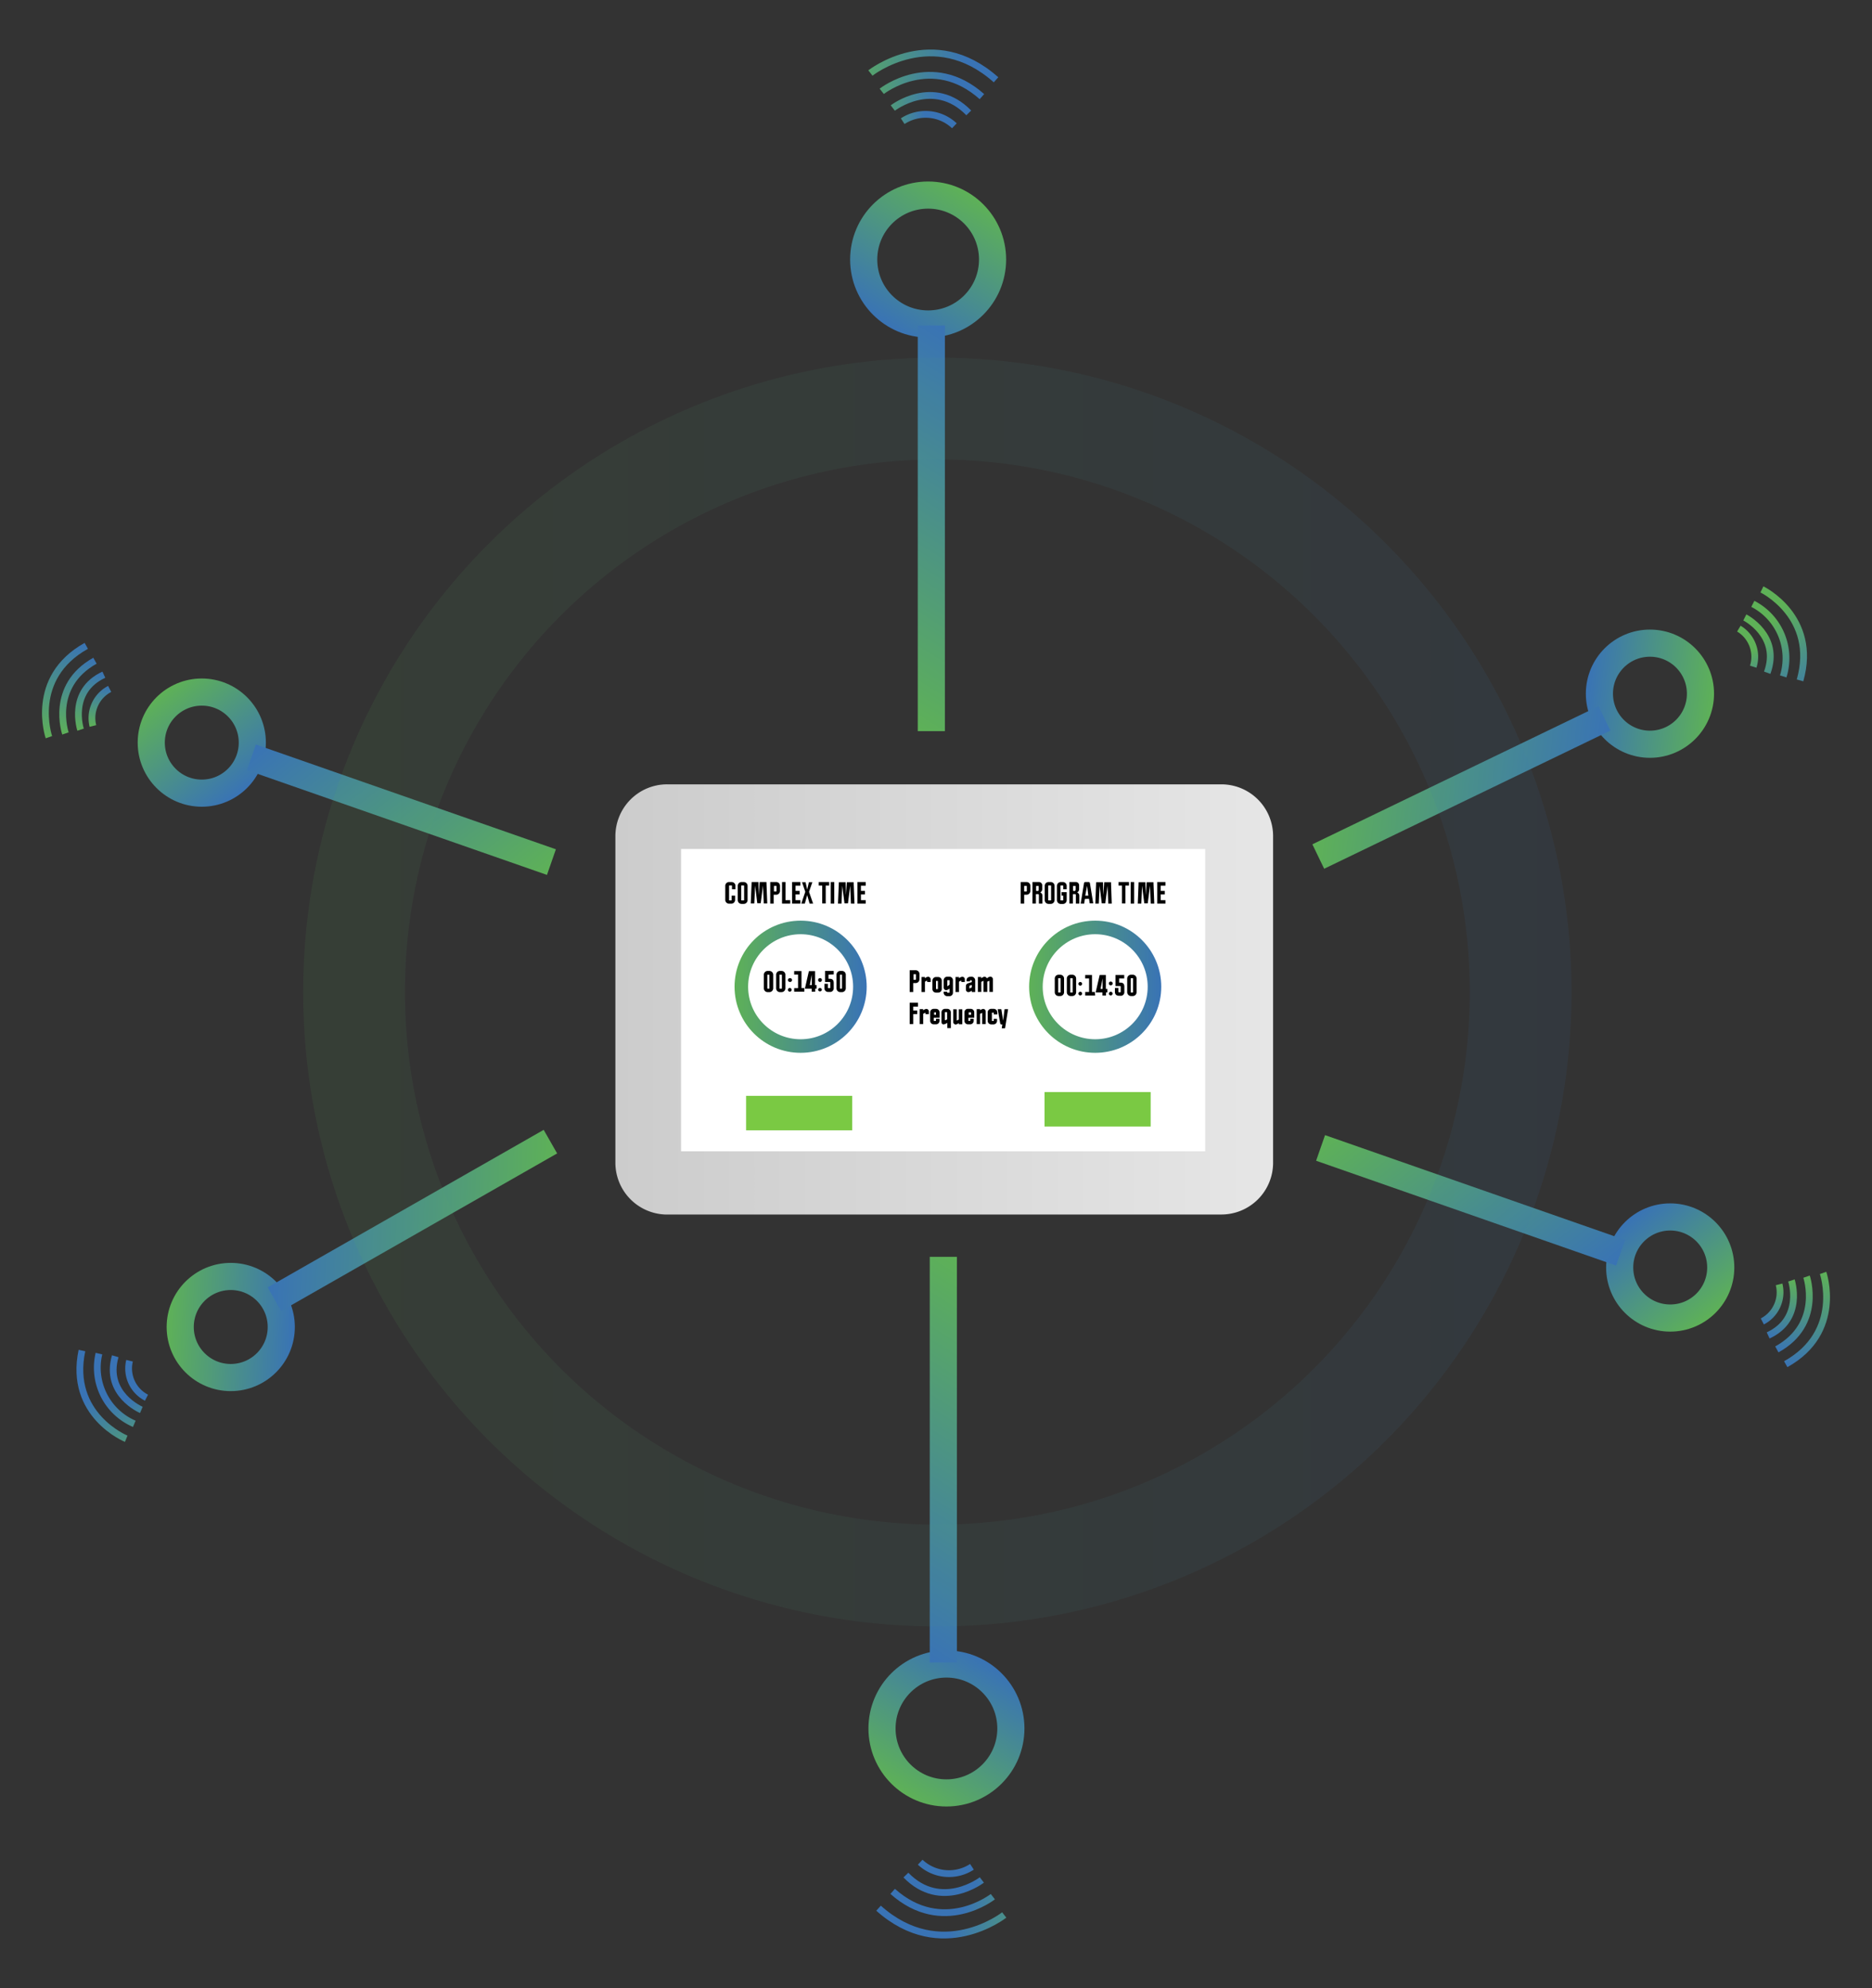 <svg xmlns="http://www.w3.org/2000/svg" xmlns:xlink="http://www.w3.org/1999/xlink" id="Layer_1" data-name="Layer 1" viewBox="0 0 276 293"><rect x="0" y="0" width="276" height="293" fill="#333333" stroke="none"/><defs><style>.cls-1{fill:url(#linear-gradient);}.cls-2{fill:#fff;}.cls-10,.cls-12,.cls-13,.cls-14,.cls-15,.cls-16,.cls-18,.cls-19,.cls-20,.cls-21,.cls-22,.cls-24,.cls-25,.cls-26,.cls-27,.cls-28,.cls-3,.cls-30,.cls-31,.cls-32,.cls-33,.cls-34,.cls-36,.cls-37,.cls-38,.cls-39,.cls-4,.cls-40,.cls-42,.cls-6,.cls-7,.cls-8,.cls-9{fill:none;}.cls-10,.cls-11,.cls-12,.cls-13,.cls-14,.cls-15,.cls-16,.cls-17,.cls-18,.cls-19,.cls-20,.cls-21,.cls-22,.cls-23,.cls-24,.cls-25,.cls-26,.cls-27,.cls-28,.cls-29,.cls-3,.cls-30,.cls-31,.cls-32,.cls-33,.cls-34,.cls-35,.cls-36,.cls-37,.cls-38,.cls-39,.cls-4,.cls-40,.cls-41,.cls-42,.cls-6,.cls-7,.cls-8,.cls-9{stroke-miterlimit:10;}.cls-3,.cls-4{stroke-width:2px;}.cls-3{stroke:url(#linear-gradient-2);}.cls-4{stroke:url(#linear-gradient-3);}.cls-5{fill:#7ac943;}.cls-6{stroke:url(#linear-gradient-4);}.cls-7{stroke:url(#linear-gradient-5);}.cls-8{stroke:url(#linear-gradient-6);}.cls-9{stroke:url(#linear-gradient-7);}.cls-10,.cls-11,.cls-16,.cls-17,.cls-22,.cls-23,.cls-28,.cls-29,.cls-34,.cls-35,.cls-40,.cls-41{stroke-width:4px;}.cls-10{stroke:url(#linear-gradient-8);}.cls-11{fill:url(#linear-gradient-9);stroke:url(#linear-gradient-10);}.cls-12{stroke:url(#linear-gradient-11);}.cls-13{stroke:url(#linear-gradient-12);}.cls-14{stroke:url(#linear-gradient-13);}.cls-15{stroke:url(#linear-gradient-14);}.cls-16{stroke:url(#linear-gradient-15);}.cls-17{fill:url(#linear-gradient-16);stroke:url(#linear-gradient-17);}.cls-18{stroke:url(#linear-gradient-18);}.cls-19{stroke:url(#linear-gradient-19);}.cls-20{stroke:url(#linear-gradient-20);}.cls-21{stroke:url(#linear-gradient-21);}.cls-22{stroke:url(#linear-gradient-22);}.cls-23{fill:url(#linear-gradient-23);stroke:url(#linear-gradient-24);}.cls-24{stroke:url(#linear-gradient-25);}.cls-25{stroke:url(#linear-gradient-26);}.cls-26{stroke:url(#linear-gradient-27);}.cls-27{stroke:url(#linear-gradient-28);}.cls-28{stroke:url(#linear-gradient-29);}.cls-29{fill:url(#linear-gradient-30);stroke:url(#linear-gradient-31);}.cls-30{stroke:url(#linear-gradient-32);}.cls-31{stroke:url(#linear-gradient-33);}.cls-32{stroke:url(#linear-gradient-34);}.cls-33{stroke:url(#linear-gradient-35);}.cls-34{stroke:url(#linear-gradient-36);}.cls-35{fill:url(#linear-gradient-37);stroke:url(#linear-gradient-38);}.cls-36{stroke:url(#linear-gradient-39);}.cls-37{stroke:url(#linear-gradient-40);}.cls-38{stroke:url(#linear-gradient-41);}.cls-39{stroke:url(#linear-gradient-42);}.cls-40{stroke:url(#linear-gradient-43);}.cls-41{fill:url(#linear-gradient-44);stroke:url(#linear-gradient-45);}.cls-42{stroke-width:15px;opacity:0.09;stroke:url(#linear-gradient-46);}</style><linearGradient id="linear-gradient" x1="90.71" y1="147.3" x2="187.7" y2="147.3" gradientUnits="userSpaceOnUse"><stop offset="0" stop-color="#ccc"></stop><stop offset="1" stop-color="#e6e6e6"></stop></linearGradient><linearGradient id="linear-gradient-2" x1="108.29" y1="145.43" x2="127.78" y2="145.43" gradientUnits="userSpaceOnUse"><stop offset="0" stop-color="#5eb157"></stop><stop offset="1" stop-color="#3973b5"></stop></linearGradient><linearGradient id="linear-gradient-3" x1="151.73" y1="145.43" x2="171.21" y2="145.43" xlink:href="#linear-gradient-2"></linearGradient><linearGradient id="linear-gradient-4" x1="928.24" y1="-45.09" x2="943.49" y2="-45.09" gradientTransform="matrix(0.99, -0.1, 0.1, 0.99, -788.86, 154.38)" xlink:href="#linear-gradient-2"></linearGradient><linearGradient id="linear-gradient-5" x1="926.85" y1="-47.87" x2="945.81" y2="-47.87" gradientTransform="matrix(0.99, -0.1, 0.1, 0.99, -788.86, 154.38)" xlink:href="#linear-gradient-2"></linearGradient><linearGradient id="linear-gradient-6" x1="929.61" y1="-42.52" x2="941.32" y2="-42.52" gradientTransform="matrix(0.99, -0.1, 0.1, 0.99, -788.86, 154.38)" xlink:href="#linear-gradient-2"></linearGradient><linearGradient id="linear-gradient-7" x1="930.88" y1="-40.32" x2="939.01" y2="-40.32" gradientTransform="matrix(0.99, -0.1, 0.1, 0.99, -788.86, 154.38)" xlink:href="#linear-gradient-2"></linearGradient><linearGradient id="linear-gradient-8" x1="495.9" y1="623.44" x2="515.4" y2="635.64" gradientTransform="translate(766.38 -467.41) rotate(90)" xlink:href="#linear-gradient-2"></linearGradient><linearGradient id="linear-gradient-9" x1="7.83" y1="-209.08" x2="67.61" y2="-209.08" gradientTransform="translate(346.38 115.59) rotate(-90)" xlink:href="#linear-gradient-2"></linearGradient><linearGradient id="linear-gradient-10" x1="15.34" y1="-223.08" x2="60.11" y2="-195.08" gradientTransform="translate(346.38 115.59) rotate(-90)" xlink:href="#linear-gradient-2"></linearGradient><linearGradient id="linear-gradient-11" x1="1961.84" y1="203.91" x2="1977.09" y2="203.91" gradientTransform="matrix(-0.99, 0.1, -0.1, -0.99, 2119.03, 279.58)" xlink:href="#linear-gradient-2"></linearGradient><linearGradient id="linear-gradient-12" x1="1960.45" y1="201.12" x2="1979.41" y2="201.12" gradientTransform="matrix(-0.99, 0.1, -0.1, -0.99, 2119.03, 279.58)" xlink:href="#linear-gradient-2"></linearGradient><linearGradient id="linear-gradient-13" x1="1963.21" y1="206.47" x2="1974.92" y2="206.47" gradientTransform="matrix(-0.99, 0.1, -0.1, -0.99, 2119.03, 279.58)" xlink:href="#linear-gradient-2"></linearGradient><linearGradient id="linear-gradient-14" x1="1964.48" y1="208.67" x2="1972.61" y2="208.67" gradientTransform="matrix(-0.99, 0.1, -0.1, -0.99, 2119.03, 279.58)" xlink:href="#linear-gradient-2"></linearGradient><linearGradient id="linear-gradient-15" x1="636.87" y1="-430.34" x2="656.37" y2="-418.14" gradientTransform="translate(563.78 901.37) rotate(-90)" xlink:href="#linear-gradient-2"></linearGradient><linearGradient id="linear-gradient-16" x1="-133.13" y1="844.7" x2="-73.35" y2="844.7" gradientTransform="translate(983.78 318.37) rotate(90)" xlink:href="#linear-gradient-2"></linearGradient><linearGradient id="linear-gradient-17" x1="-125.62" y1="830.7" x2="-80.86" y2="858.7" gradientTransform="translate(983.78 318.37) rotate(90)" xlink:href="#linear-gradient-2"></linearGradient><linearGradient id="linear-gradient-18" x1="1068.91" y1="-292.98" x2="1080.99" y2="-292.98" gradientTransform="translate(48.58 1216.05) rotate(-76.68)" xlink:href="#linear-gradient-2"></linearGradient><linearGradient id="linear-gradient-19" x1="1067.81" y1="-295.16" x2="1082.81" y2="-295.16" gradientTransform="translate(48.58 1216.05) rotate(-76.68)" xlink:href="#linear-gradient-2"></linearGradient><linearGradient id="linear-gradient-20" x1="1069.98" y1="-290.97" x2="1079.3" y2="-290.97" gradientTransform="translate(48.58 1216.05) rotate(-76.68)" xlink:href="#linear-gradient-2"></linearGradient><linearGradient id="linear-gradient-21" x1="1070.98" y1="-289.24" x2="1077.48" y2="-289.24" gradientTransform="translate(48.58 1216.05) rotate(-76.68)" xlink:href="#linear-gradient-2"></linearGradient><linearGradient id="linear-gradient-22" x1="231.26" y1="511.68" x2="247.28" y2="521.7" gradientTransform="translate(-25.84 -457.23) rotate(19.24)" xlink:href="#linear-gradient-2"></linearGradient><linearGradient id="linear-gradient-23" x1="289.26" y1="-96.33" x2="336.1" y2="-96.33" gradientTransform="translate(386.14 131.46) rotate(-160.76)" xlink:href="#linear-gradient-2"></linearGradient><linearGradient id="linear-gradient-24" x1="294.94" y1="-107.42" x2="330.42" y2="-85.23" gradientTransform="translate(386.14 131.46) rotate(-160.76)" xlink:href="#linear-gradient-2"></linearGradient><linearGradient id="linear-gradient-25" x1="1123.97" y1="584.54" x2="1136.05" y2="584.54" gradientTransform="translate(1094.02 -771.2) rotate(103.32)" xlink:href="#linear-gradient-2"></linearGradient><linearGradient id="linear-gradient-26" x1="1122.87" y1="582.36" x2="1137.87" y2="582.36" gradientTransform="translate(1094.02 -771.2) rotate(103.32)" xlink:href="#linear-gradient-2"></linearGradient><linearGradient id="linear-gradient-27" x1="1125.04" y1="586.55" x2="1134.36" y2="586.55" gradientTransform="translate(1094.02 -771.2) rotate(103.32)" xlink:href="#linear-gradient-2"></linearGradient><linearGradient id="linear-gradient-28" x1="1126.04" y1="588.28" x2="1132.54" y2="588.28" gradientTransform="translate(1094.02 -771.2) rotate(103.32)" xlink:href="#linear-gradient-2"></linearGradient><linearGradient id="linear-gradient-29" x1="1098.41" y1="366.33" x2="1114.43" y2="376.35" gradientTransform="translate(1168.45 902.08) rotate(-160.76)" xlink:href="#linear-gradient-2"></linearGradient><linearGradient id="linear-gradient-30" x1="-577.9" y1="49.02" x2="-531.05" y2="49.02" gradientTransform="translate(756.46 313.39) rotate(19.24)" xlink:href="#linear-gradient-2"></linearGradient><linearGradient id="linear-gradient-31" x1="-572.21" y1="37.93" x2="-536.74" y2="60.12" gradientTransform="translate(756.46 313.39) rotate(19.24)" xlink:href="#linear-gradient-2"></linearGradient><linearGradient id="linear-gradient-32" x1="945.75" y1="511.24" x2="957.84" y2="511.24" gradientTransform="matrix(0.53, 0.85, -0.85, 0.53, 196.53, -984.49)" xlink:href="#linear-gradient-2"></linearGradient><linearGradient id="linear-gradient-33" x1="944.66" y1="509.06" x2="959.66" y2="509.06" gradientTransform="matrix(0.53, 0.85, -0.85, 0.53, 196.53, -984.49)" xlink:href="#linear-gradient-2"></linearGradient><linearGradient id="linear-gradient-34" x1="946.82" y1="513.25" x2="956.14" y2="513.25" gradientTransform="matrix(0.53, 0.85, -0.85, 0.53, 196.53, -984.49)" xlink:href="#linear-gradient-2"></linearGradient><linearGradient id="linear-gradient-35" x1="947.82" y1="514.98" x2="954.33" y2="514.98" gradientTransform="matrix(0.53, 0.85, -0.85, 0.53, 196.53, -984.49)" xlink:href="#linear-gradient-2"></linearGradient><linearGradient id="linear-gradient-36" x1="1043.9" y1="551.16" x2="1059.92" y2="561.18" gradientTransform="translate(1432.34 146.08) rotate(154.24)" xlink:href="#linear-gradient-2"></linearGradient><linearGradient id="linear-gradient-37" x1="-523.38" y1="-135.81" x2="-476.54" y2="-135.81" gradientTransform="translate(724.76 21.13) rotate(-25.76)" xlink:href="#linear-gradient-2"></linearGradient><linearGradient id="linear-gradient-38" x1="-517.7" y1="-146.9" x2="-482.22" y2="-124.71" gradientTransform="translate(724.76 21.13) rotate(-25.76)" xlink:href="#linear-gradient-2"></linearGradient><linearGradient id="linear-gradient-39" x1="1787.14" y1="-177.59" x2="1799.23" y2="-177.59" gradientTransform="matrix(-0.58, -0.81, 0.81, -0.58, 1205.54, 1559.09)" xlink:href="#linear-gradient-2"></linearGradient><linearGradient id="linear-gradient-40" x1="1786.05" y1="-179.77" x2="1801.05" y2="-179.77" gradientTransform="matrix(-0.58, -0.81, 0.81, -0.58, 1205.54, 1559.09)" xlink:href="#linear-gradient-2"></linearGradient><linearGradient id="linear-gradient-41" x1="1788.21" y1="-175.58" x2="1797.53" y2="-175.58" gradientTransform="matrix(-0.58, -0.81, 0.81, -0.58, 1205.54, 1559.09)" xlink:href="#linear-gradient-2"></linearGradient><linearGradient id="linear-gradient-42" x1="1789.21" y1="-173.85" x2="1795.72" y2="-173.85" gradientTransform="matrix(-0.58, -0.81, 0.81, -0.58, 1205.54, 1559.09)" xlink:href="#linear-gradient-2"></linearGradient><linearGradient id="linear-gradient-43" x1="271.89" y1="-214.63" x2="287.91" y2="-204.61" gradientTransform="translate(-105.23 516.35) rotate(-29.71)" xlink:href="#linear-gradient-2"></linearGradient><linearGradient id="linear-gradient-44" x1="248.62" y1="629.98" x2="295.47" y2="629.98" gradientTransform="translate(609.29 592.25) rotate(150.29)" xlink:href="#linear-gradient-2"></linearGradient><linearGradient id="linear-gradient-45" x1="254.31" y1="618.89" x2="289.78" y2="641.08" gradientTransform="translate(609.29 592.25) rotate(150.29)" xlink:href="#linear-gradient-2"></linearGradient><linearGradient id="linear-gradient-46" x1="44.7" y1="146.21" x2="231.7" y2="146.21" xlink:href="#linear-gradient-2"></linearGradient></defs><path class="cls-1" d="M187.7,123.23v48.14a7.63,7.63,0,0,1-7.63,7.63h-82a7.64,7.64,0,0,1-7.34-7.62V123.23a7.67,7.67,0,0,1,2.2-5.36,7.61,7.61,0,0,1,5.43-2.27h81.73A7.63,7.63,0,0,1,187.7,123.23Z"></path><rect class="cls-2" x="100.41" y="125.13" width="77.28" height="44.56"></rect><circle class="cls-3" cx="118.04" cy="145.43" r="8.74"></circle><circle class="cls-4" cx="161.47" cy="145.43" r="8.74"></circle><path d="M107.55,130h.31a.56.56,0,0,1,.57.57v.5h-.51v-.5a.05.05,0,0,0-.06-.06h-.31a.05.05,0,0,0-.06.06v2.08a.05.05,0,0,0,.06.06h.32s0,0,0-.06V132h.51v.62a.56.56,0,0,1-.57.57h-.31a.56.56,0,0,1-.57-.57v-2.08A.56.56,0,0,1,107.55,130Z"></path><path d="M109.34,130h.31a.56.56,0,0,1,.57.57v2.08a.56.56,0,0,1-.57.57h-.31a.56.56,0,0,1-.57-.57v-2.08A.56.56,0,0,1,109.34,130Zm0,2.71h.31s.06,0,.06-.06v-2.08s0-.06-.06-.06h-.31s-.06,0-.06.06v2.08S109.29,132.71,109.34,132.71Z"></path><path d="M111.86,131.94,112,130h1l.12,3.16h-.51l-.12-2.64h0l-.33,2.6h-.51l-.32-2.6h0l-.12,2.64h-.52l.13-3.16h1Z"></path><path d="M115,130.57v.73a.56.56,0,0,1-.57.57h-.36v1.31h-.51V130h.87A.55.55,0,0,1,115,130.57Zm-.51.73v-.73s0,0,0,0h-.38v.82h.36S114.48,131.35,114.48,131.3Z"></path><path d="M115.81,132.67h.7v.51H115.3V130h.51Z"></path><path d="M118,130.54h-.71v.76h.6v.52h-.6v.85H118v.51h-1.22V130H118Z"></path><path d="M119.36,133.18l-.35-1.26-.35,1.26h-.52l.59-1.74-.48-1.42h.52l.24,1.1.25-1.1h.51l-.49,1.42.6,1.74Z"></path><path d="M120.71,130h1.54v.52h-.51v2.64h-.52v-2.64h-.51Z"></path><path d="M123,133.18h-.52V130H123Z"></path><path d="M124.73,131.94l.13-1.92h1l.12,3.16h-.52l-.11-2.64h0l-.33,2.6h-.51l-.33-2.6h0l-.11,2.64h-.52l.13-3.16h1Z"></path><path d="M127.64,130.54h-.71v.76h.6v.52h-.6v.85h.71v.51h-1.22V130h1.22Z"></path><path d="M114,143.66v2a.58.58,0,0,1-.57.57h-.24a.57.57,0,0,1-.57-.57v-2a.56.56,0,0,1,.57-.56h.24A.57.57,0,0,1,114,143.66Zm-.87,0v2s0,.05.06.05h.24s0,0,0-.05v-2s0,0,0,0h-.24S113.15,143.62,113.15,143.66Z"></path><path d="M115.79,143.66v2a.57.57,0,0,1-.57.57H115a.57.57,0,0,1-.57-.57v-2a.56.56,0,0,1,.57-.56h.23A.56.56,0,0,1,115.79,143.66Zm-.86,0v2s0,.05.06.05h.23s.06,0,.06-.05v-2s0,0-.06,0H115S114.93,143.62,114.93,143.66Z"></path><path d="M116.17,144.45a.28.28,0,0,1,.27-.28.28.28,0,1,1,0,.55A.28.28,0,0,1,116.17,144.45Zm.27,1.16a.29.29,0,0,1,.28.28.28.28,0,0,1-.28.27.27.27,0,0,1-.27-.27A.28.28,0,0,1,116.44,145.61Z"></path><path d="M118.59,146.16h-1.5v-.52h.57v-2h-.57v-.52h1.08v2.51h.42Z"></path><path d="M120.39,145.19v.52h-.2v.45h-.52v-.45h-1l.59-2.58h.91v2.06Zm-1,0h.3v-1.54h0Z"></path><path d="M120.62,144.45a.28.28,0,1,1,.27.27A.28.28,0,0,1,120.62,144.45Zm.27,1.16a.29.29,0,0,1,.28.28.28.28,0,0,1-.55,0A.28.28,0,0,1,120.89,145.61Z"></path><path d="M122.15,143.65v.61h.16c.48,0,.61.23.61.66v.7a.54.54,0,0,1-.61.58h-.14a.55.55,0,0,1-.62-.58V145h.51v.58s0,.06.11.06h.14c.07,0,.1,0,.1-.06v-.7c0-.11,0-.15-.1-.15h-.67v-1.63h1.28v.51Z"></path><path d="M124.7,143.66v2a.57.57,0,0,1-.57.57h-.24a.57.57,0,0,1-.56-.57v-2a.56.56,0,0,1,.56-.56h.24A.56.56,0,0,1,124.7,143.66Zm-.86,0v2s0,.05,0,.05h.24s.06,0,.06-.05v-2s0,0-.06,0h-.24S123.84,143.62,123.84,143.66Z"></path><path d="M156.88,144.23v2a.56.56,0,0,1-.56.57h-.24a.56.56,0,0,1-.57-.57v-2a.56.56,0,0,1,.57-.57h.24A.56.56,0,0,1,156.88,144.23Zm-.86,0v2c0,.05,0,.06.06.06h.24s.05,0,.05-.06v-2s0-.06-.05-.06h-.24S156,144.18,156,144.23Z"></path><path d="M158.66,144.23v2a.56.56,0,0,1-.57.57h-.23a.56.56,0,0,1-.57-.57v-2a.56.56,0,0,1,.57-.57h.23A.56.56,0,0,1,158.66,144.23Zm-.86,0v2c0,.05,0,.06.06.06h.23s.06,0,.06-.06v-2s0-.06-.06-.06h-.23C157.81,144.17,157.8,144.18,157.8,144.23Z"></path><path d="M159,145a.27.27,0,1,1,.54,0,.27.27,0,0,1-.54,0Zm.27,1.17a.27.27,0,1,1-.27.27A.27.27,0,0,1,159.31,146.18Z"></path><path d="M161.46,146.72H160v-.51h.57v-2H160v-.51H161v2.51h.42Z"></path><path d="M163.26,145.76v.51h-.2v.45h-.52v-.45h-1l.59-2.57h.91v2.06Zm-1,0h.3v-1.55h0Z"></path><path d="M163.49,145a.28.28,0,1,1,.55,0,.28.28,0,0,1-.55,0Zm.27,1.17a.27.27,0,1,1-.27.27A.28.28,0,0,1,163.76,146.18Z"></path><path d="M165,144.21v.61h.16c.48,0,.61.23.61.66v.71a.53.53,0,0,1-.61.57H165c-.37,0-.62-.18-.62-.57v-.58h.51v.58s0,.06.11.06h.14c.07,0,.09,0,.09-.06v-.71c0-.1,0-.15-.09-.15h-.68V143.7h1.29v.51Z"></path><path d="M167.57,144.23v2a.56.56,0,0,1-.57.57h-.24a.57.57,0,0,1-.57-.57v-2a.57.57,0,0,1,.57-.57H167A.56.56,0,0,1,167.57,144.23Zm-.86,0v2c0,.05,0,.06,0,.06H167s.06,0,.06-.06v-2s0-.06-.06-.06h-.24S166.71,144.18,166.71,144.23Z"></path><path d="M151.91,130.57v.73a.57.57,0,0,1-.57.57H151v1.31h-.51V130h.87A.55.55,0,0,1,151.91,130.57Zm-.52.73v-.73a0,0,0,0,0,0,0H151v.82h.36S151.39,131.35,151.39,131.3Z"></path><path d="M153.66,130.5v.57a.52.52,0,0,1-.3.46.51.51,0,0,1,.33.48v1.17h-.52V132c0-.14,0-.19-.09-.22h-.35v1.39h-.51V130h1A.48.48,0,0,1,153.66,130.5Zm-.52.57v-.5s0,0,0,0h-.38v.74h.32C153.12,131.25,153.14,131.19,153.14,131.07Z"></path><path d="M154.59,130h.32a.56.56,0,0,1,.57.57v2.08a.56.56,0,0,1-.57.57h-.32a.56.56,0,0,1-.56-.57v-2.08A.56.56,0,0,1,154.59,130Zm0,2.71h.32s.06,0,.06-.06v-2.08s0-.06-.06-.06h-.32s-.05,0-.05.06v2.08S154.55,132.71,154.59,132.71Z"></path><path d="M156.4,130h.3a.56.56,0,0,1,.57.57v.5h-.51v-.5s0-.06-.06-.06h-.3s-.05,0-.05.06v2.08s0,.06.05.06h.3a.05.05,0,0,0,.06-.06V132h-.25v-.51h.76v1.17a.56.56,0,0,1-.57.57h-.3a.57.57,0,0,1-.57-.57v-2.08A.57.57,0,0,1,156.4,130Z"></path><path d="M159.1,130.5v.57a.51.51,0,0,1-.3.46.51.51,0,0,1,.33.48v1.17h-.51V132c0-.14,0-.19-.09-.22h-.35v1.39h-.51V130h1A.48.48,0,0,1,159.1,130.5Zm-.51.57v-.5s0,0,0,0h-.38v.74h.31C158.56,131.25,158.59,131.19,158.59,131.07Z"></path><path d="M159.94,132.5l-.09.68h-.52l.49-3A.18.18,0,0,1,160,130h.52a.19.19,0,0,1,.17.14l.49,3h-.52l-.1-.68Zm.34-1.94s0,0,0,0h0s0,0,0,0L160,132h.46Z"></path><path d="M162.66,131.94l.14-1.92h1l.11,3.16h-.51l-.11-2.64h0l-.33,2.6h-.52l-.32-2.6h0l-.12,2.64h-.51l.12-3.16h1Z"></path><path d="M164.91,130h1.54v.52h-.52v2.64h-.51v-2.64h-.51Z"></path><path d="M167.21,133.18h-.51V130h.51Z"></path><path d="M168.92,131.94l.14-1.92h1l.12,3.16h-.52l-.11-2.64h0l-.33,2.6h-.51l-.33-2.6h0l-.11,2.64h-.52l.12-3.16h1Z"></path><path d="M171.83,130.54h-.7v.76h.6v.52h-.6v.85h.7v.51h-1.21V130h1.21Z"></path><path d="M135.56,143.59v.74a.56.56,0,0,1-.57.56h-.35v1.32h-.52V143H135A.55.55,0,0,1,135.56,143.59Zm-.51.74v-.74s0,0,0,0h-.37v.82H135S135.05,144.37,135.05,144.33Z"></path><path d="M136.35,144.18a1,1,0,0,1,.48-.22.38.38,0,0,1,.38.38v.39h-.51v-.12c0-.05,0-.08,0-.08a1,1,0,0,0-.33.16v1.52h-.51V144h.51Z"></path><path d="M138,144h.32a.53.53,0,0,1,.53.53v1.24a.53.53,0,0,1-.53.53H138a.53.53,0,0,1-.53-.53v-1.24A.53.53,0,0,1,138,144Zm0,1.78h.28s0,0,0,0v-1.16s0-.05,0-.05H138s0,0,0,.05v1.16S138,145.73,138,145.73Z"></path><path d="M140.5,144.47v1.83a.51.51,0,0,1-.52.52h-.33a.52.52,0,0,1-.52-.52v-.14h.51v.1s0,.05,0,.05H140s0,0,0-.05v-.57a1,1,0,0,1-.49.25.38.38,0,0,1-.38-.38v-1.09a.53.53,0,0,1,.53-.52H140A.53.53,0,0,1,140.5,144.47Zm-.55,0h-.28s0,0,0,0v.79c0,.07,0,.08.05.08a1.85,1.85,0,0,0,.29-.24v-.63S140,144.46,140,144.46Z"></path><path d="M141.38,144.18a1.06,1.06,0,0,1,.49-.22.38.38,0,0,1,.38.38v.39h-.52v-.12c0-.05,0-.08,0-.08a1,1,0,0,0-.34.16v1.52h-.51V144h.51Z"></path><path d="M142.8,144.89l.47-.14v-.19q0-.09-.12-.09h0c-.1,0-.13,0-.13.09v.08h-.52v-.16c0-.39.36-.53.65-.53h0a.56.56,0,0,1,.63.53v1.73h-.51V146a1,1,0,0,1-.48.23.38.38,0,0,1-.38-.38v-.41C142.41,145,142.57,145,142.8,144.89Zm.16.79.31-.15v-.36l-.27.08c-.05,0-.08.09-.08.23v.14C142.92,145.68,142.94,145.68,143,145.68Z"></path><path d="M144.67,144.2a1,1,0,0,1,.48-.25.45.45,0,0,1,.36.25h0a.87.87,0,0,1,.5-.26.39.39,0,0,1,.38.39v1.87h-.51v-1.6s0-.05,0-.05l-.32.13v1.52H145v-1.57c0-.06,0-.08,0-.08l-.32.16v1.49h-.51V144h.51Z"></path><path d="M135.34,148.36h-.7v.58h.59v.52h-.59v1.48h-.52v-3.16h1.22Z"></path><path d="M136.09,148.92a1,1,0,0,1,.48-.22.38.38,0,0,1,.38.38v.39h-.51v-.12s0-.08,0-.08a1,1,0,0,0-.33.16v1.51h-.51v-2.21h.51Z"></path><path d="M137.7,148.69H138a.53.53,0,0,1,.53.53V150h-.86v.41s0,.05,0,.05H138s0,0,0-.05v-.25h.52v.29a.52.52,0,0,1-.53.52h-.32a.52.52,0,0,1-.53-.52v-1.24A.52.52,0,0,1,137.7,148.69Zm.3.52h-.28s0,0,0,0v.35H138v-.35S138,149.21,138,149.21Z"></path><path d="M139.34,148.69h.32a.52.52,0,0,1,.53.52v2.32h-.52v-.78a1.45,1.45,0,0,1-.54.23c-.21,0-.32-.13-.32-.38v-1.39A.51.51,0,0,1,139.34,148.69Zm0,1.69a1.48,1.48,0,0,0,.3-.14v-1a.05.05,0,0,0-.06-.06h-.22a.05.05,0,0,0-.06.06v1.07S139.35,150.38,139.37,150.38Z"></path><path d="M140.92,151a.38.38,0,0,1-.38-.38v-1.87h.51v1.59c0,.06,0,.08,0,.08l.31-.15v-1.52h.52v2.21h-.52v-.18A1,1,0,0,1,140.92,151Z"></path><path d="M142.79,148.69h.33a.52.52,0,0,1,.52.53V150h-.86v.41s0,.05,0,.05h.27s0,0,0-.05v-.25h.51v.29a.52.52,0,0,1-.52.52h-.33a.52.52,0,0,1-.52-.52v-1.24A.52.52,0,0,1,142.79,148.69Zm.3.52h-.27s0,0,0,0v.35h.35v-.35S143.12,149.21,143.09,149.21Z"></path><path d="M144.46,148.92a1.06,1.06,0,0,1,.49-.22.38.38,0,0,1,.38.38v1.86h-.52v-1.59s0-.07,0-.07l-.32.15v1.51H144v-2.21h.51Z"></path><path d="M146.19,148.69h.32a.53.53,0,0,1,.53.53v.29h-.52v-.26s0,0,0,0h-.28s0,0,0,0v1.17s0,.05,0,.05h.28s0,0,0-.05v-.25H147v.29a.52.52,0,0,1-.53.52h-.32a.52.52,0,0,1-.53-.52v-1.24A.52.52,0,0,1,146.19,148.69Z"></path><path d="M147.9,150.43s0,.06,0,.06h0s0,0,0-.06l.21-1.69h.52l-.45,2.82h-.49l.09-.57h-.14a.17.17,0,0,1-.17-.14l-.37-2.11h.53Z"></path><rect class="cls-5" x="110" y="161.51" width="15.65" height="5.08"></rect><rect class="cls-5" x="154" y="160.95" width="15.65" height="5.08"></rect><path class="cls-6" d="M130,13.46s7.37-5.8,14.77.78"></path><path class="cls-7" d="M128.33,10.76s9.24-7.28,18.52,1"></path><path class="cls-8" d="M131.63,15.92s6-4.62,11.2.72"></path><path class="cls-9" d="M133.09,17.86a6.18,6.18,0,0,1,7.62.68"></path><circle class="cls-10" cx="136.84" cy="38.25" r="9.5"></circle><line class="cls-11" x1="137.31" y1="47.98" x2="137.31" y2="107.76"></line><path class="cls-12" d="M146.38,279.54s-7.38,5.8-14.77-.78"></path><path class="cls-13" d="M148.06,282.24s-9.25,7.28-18.53-1"></path><path class="cls-14" d="M144.76,277.08s-6,4.62-11.2-.72"></path><path class="cls-15" d="M143.3,275.14a6.19,6.19,0,0,1-7.63-.68"></path><circle class="cls-16" cx="139.54" cy="254.75" r="9.5"></circle><line class="cls-17" x1="139.08" y1="245.02" x2="139.08" y2="185.24"></line><path class="cls-18" d="M9.65,108.1S7.26,101.15,14,97.38"></path><path class="cls-19" d="M7.21,108.65s-3-8.72,5.51-13.46"></path><path class="cls-20" d="M11.88,107.54s-1.86-5.65,3.43-8.1"></path><path class="cls-21" d="M13.7,107a4.83,4.83,0,0,1,2.47-5.46"></path><circle class="cls-22" cx="29.75" cy="109.45" r="7.45"></circle><line class="cls-23" x1="37.07" y1="111.62" x2="81.3" y2="127.06"></line><path class="cls-24" d="M266.35,188.16s2.39,7-4.38,10.72"></path><path class="cls-25" d="M268.79,187.61s3,8.72-5.51,13.45"></path><path class="cls-26" d="M264.12,188.72s1.86,5.65-3.43,8.1"></path><path class="cls-27" d="M262.3,189.3a4.83,4.83,0,0,1-2.47,5.46"></path><circle class="cls-28" cx="246.25" cy="186.81" r="7.45"></circle><line class="cls-29" x1="238.93" y1="184.64" x2="194.7" y2="169.19"></line><path class="cls-30" d="M258.43,89a9,9,0,0,1,4.48,10.69"></path><path class="cls-31" d="M259.77,86.87s8.28,4,5.62,13.41"></path><path class="cls-32" d="M257.25,91s5.31,2.68,3.3,8.15"></path><path class="cls-33" d="M256.37,92.65a4.84,4.84,0,0,1,2.12,5.61"></path><circle class="cls-34" cx="243.26" cy="102.24" r="7.45"></circle><line class="cls-35" x1="236.55" y1="105.88" x2="194.36" y2="126.24"></line><path class="cls-36" d="M19.8,209.85a9,9,0,0,1-5.21-10.35"></path><path class="cls-37" d="M18.61,212.05s-8.54-3.47-6.53-13"></path><path class="cls-38" d="M20.84,207.8s-5.48-2.32-3.85-7.91"></path><path class="cls-39" d="M21.6,206a4.84,4.84,0,0,1-2.5-5.45"></path><circle class="cls-40" cx="34.02" cy="195.58" r="7.45"></circle><line class="cls-41" x1="40.46" y1="191.48" x2="81.15" y2="168.26"></line><circle class="cls-42" cx="138.2" cy="146.21" r="86"></circle></svg>